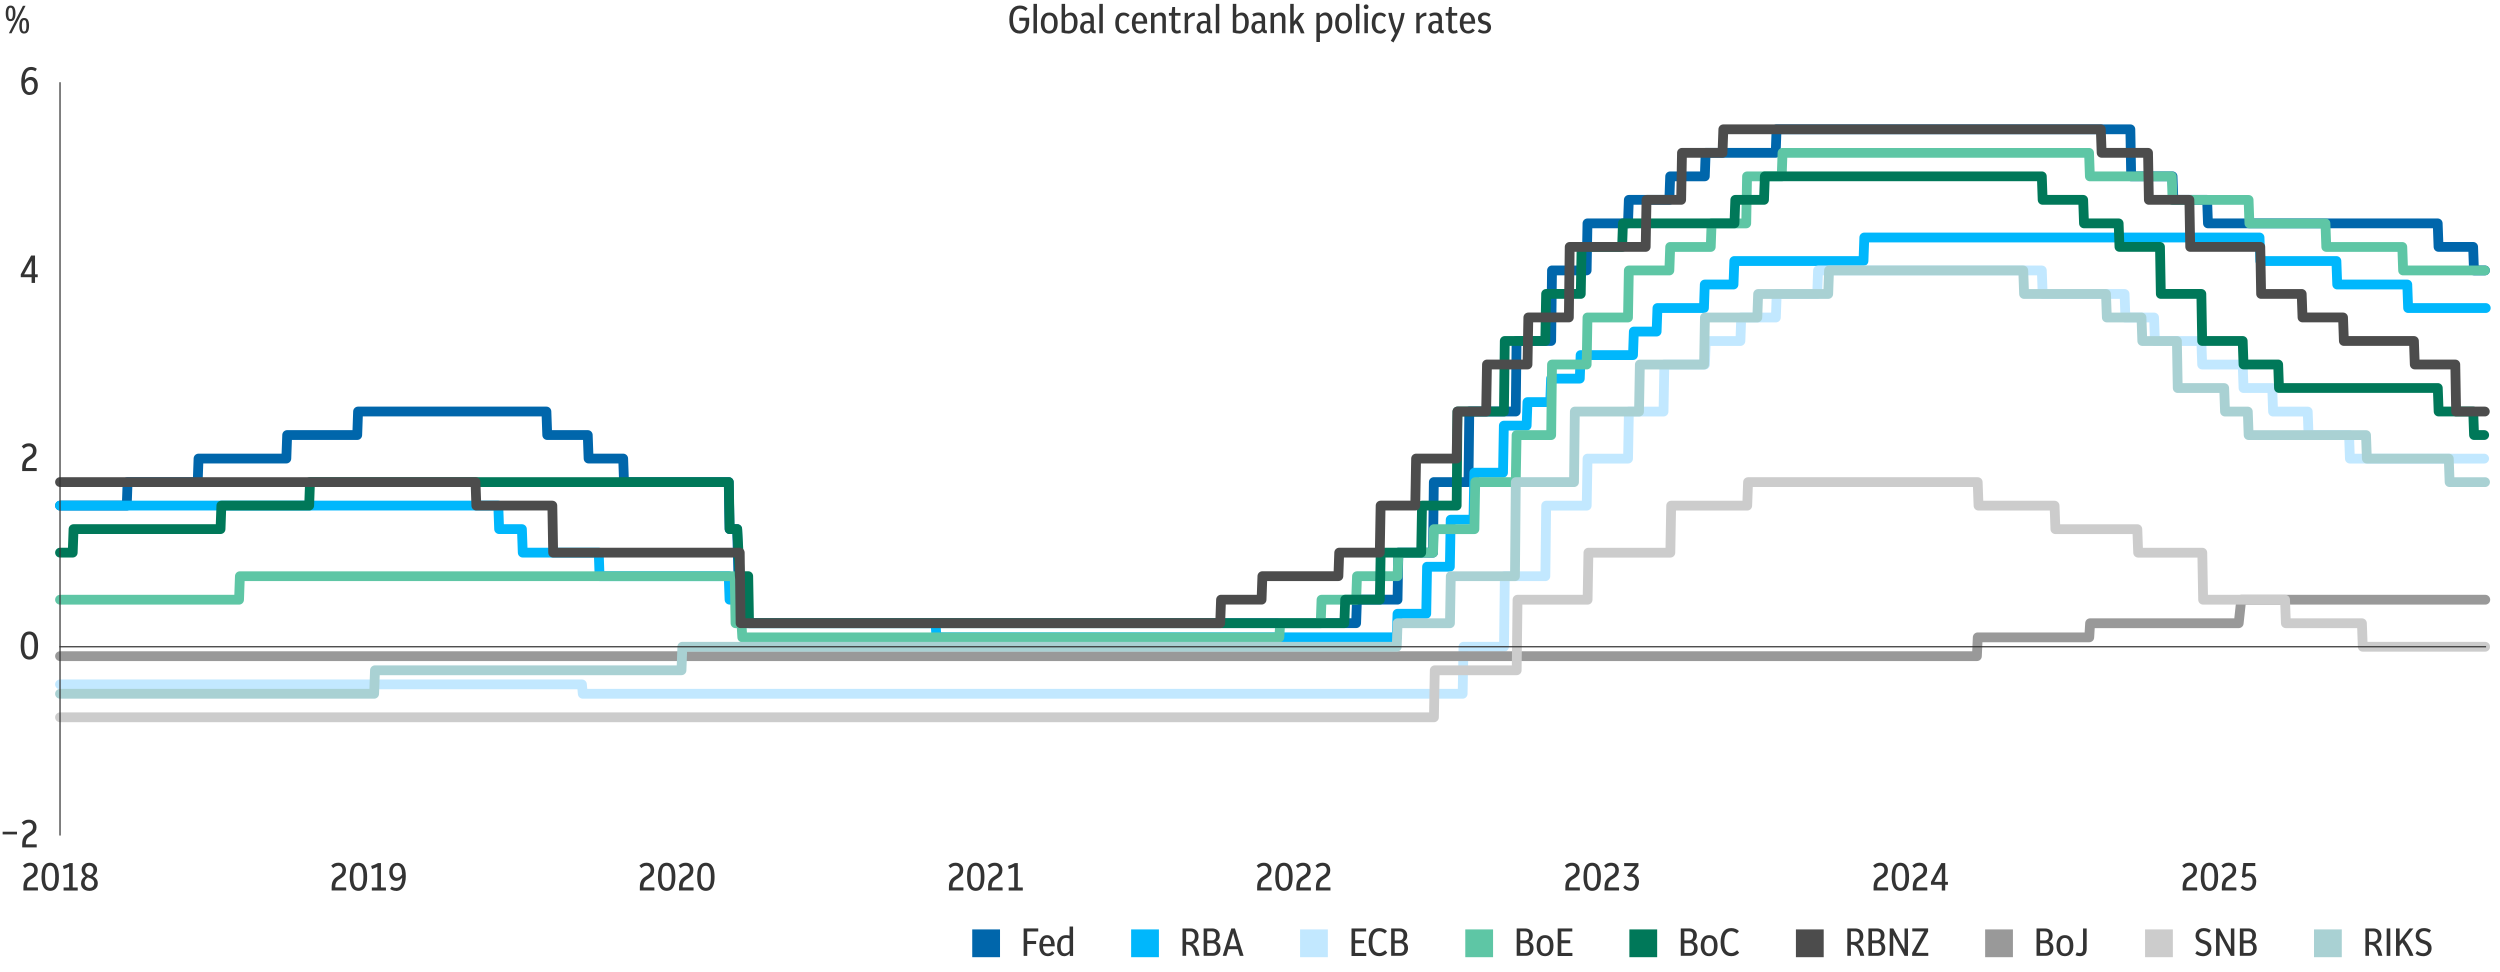 <?xml version="1.0" encoding="UTF-8"?>
<svg id="Layer_1" data-name="Layer 1" xmlns="http://www.w3.org/2000/svg" xmlns:xlink="http://www.w3.org/1999/xlink" viewBox="0 0 510.24 198.43">
  <defs>
    <style>
      .cls-1, .cls-2, .cls-3, .cls-4, .cls-5, .cls-6, .cls-7, .cls-8, .cls-9, .cls-10, .cls-11 {
        fill: none;
      }

      .cls-2 {
        stroke: #a9d1d3;
      }

      .cls-2, .cls-3, .cls-4, .cls-5, .cls-6, .cls-7, .cls-9, .cls-10, .cls-11 {
        stroke-linecap: round;
        stroke-linejoin: round;
        stroke-width: 2px;
      }

      .cls-3 {
        stroke: #4c4c4c;
      }

      .cls-4 {
        stroke: #c2e8ff;
      }

      .cls-5 {
        stroke: #007859;
      }

      .cls-6 {
        stroke: #5ec6a5;
      }

      .cls-12 {
        fill: #c2e8ff;
      }

      .cls-7 {
        stroke: #999;
      }

      .cls-13 {
        fill: #ccc;
      }

      .cls-14 {
        isolation: isolate;
      }

      .cls-15 {
        fill: #00b7fc;
      }

      .cls-16 {
        fill: #007859;
      }

      .cls-8 {
        stroke: #333;
        stroke-width: .25px;
      }

      .cls-9 {
        stroke: #ccc;
      }

      .cls-17 {
        fill: #5ec6a5;
      }

      .cls-18 {
        fill: #333;
      }

      .cls-10 {
        stroke: #00b7fc;
      }

      .cls-19 {
        clip-path: url(#clippath);
      }

      .cls-20 {
        fill: #0066ab;
      }

      .cls-11 {
        stroke: #0066ab;
      }

      .cls-21 {
        fill: #4c4c4c;
      }

      .cls-22 {
        fill: #999;
      }

      .cls-23 {
        fill: #a9d1d3;
      }
    </style>
    <clipPath id="clippath">
      <rect class="cls-1" width="510.24" height="198.43"/>
    </clipPath>
  </defs>
  <g id="Figure_21">
    <g class="cls-19">
      <g>
        <g>
          <g>
            <g>
              <path class="cls-1" d="M12.25,103.19h13.62l.17-4.8h14.31l.17-4.8h17.92l.17-4.8h14.3l.17-4.8h38.44l.17,4.8h8.27l.17,4.8h7.06l.17,4.8h21.37l.17,9.6h1.55l.52,19.2h125.81l.17-4.8h8.28l.17-9.6h7.07l.17-14.4h7.07l.17-14.4h9.48l.17-14.4h7.06l.17-14.4h7.07l.17-9.6h8.27l.17-4.8h8.27l.17-4.8h7.07l.17-4.8h14.3l.17-4.8h72.21l.17,9.6h8.44l.17,4.8h6.89l.17,4.8h46.89l.17,4.8h7.06l.17,4.8h2.24v115.22H12.25v-67.21Z"/>
              <path class="cls-11" d="M12.25,103.19h13.62l.17-4.8h14.31l.17-4.8h17.92l.17-4.8h14.3l.17-4.8h38.44l.17,4.8h8.27l.17,4.8h7.06l.17,4.8h21.37l.17,9.6h1.55l.52,19.2h125.81l.17-4.8h8.28l.17-9.6h7.07l.17-14.4h7.07l.17-14.4h9.48l.17-14.4h7.06l.17-14.4h7.07l.17-9.6h8.27l.17-4.8h8.27l.17-4.8h7.07l.17-4.8h14.3l.17-4.8h72.21l.17,9.6h8.44l.17,4.8h6.89l.17,4.8h46.89l.17,4.8h7.06l.17,4.8h2.24"/>
            </g>
            <g>
              <path class="cls-1" d="M12.25,103.19h89.45l.17,4.8h4.65l.17,4.8h15.51l.17,4.8h26.36l.17,4.8h2.59l.17,4.8h39.29l.17,2.88h93.94l.17-4.8h5.86l.17-9.6h4.65l.17-9.6h4.65l.17-9.6h5.86l.17-9.6h4.65l.17-4.8h4.65l.17-4.8h5.86l.17-4.8h10.69l.17-4.8h4.65l.17-4.8h9.49l.17-4.8h5.86l.17-4.8h26.36l.17-4.8h80.66l.17,4.8h15.52l.17,4.8h14.3l.17,4.8h15.85v107.54H12.25v-67.21Z"/>
              <path class="cls-10" d="M12.25,103.19h89.45l.17,4.8h4.65l.17,4.8h15.51l.17,4.8h26.36l.17,4.8h2.59l.17,4.8h39.29l.17,2.88h93.94l.17-4.8h5.86l.17-9.6h4.65l.17-9.6h4.65l.17-9.6h5.86l.17-9.6h4.65l.17-4.8h4.65l.17-4.8h5.86l.17-4.8h10.69l.17-4.8h4.65l.17-4.8h9.49l.17-4.8h5.86l.17-4.8h26.36l.17-4.8h80.66l.17,4.8h15.52l.17,4.8h14.3l.17,4.8h15.85"/>
            </g>
            <g>
              <path class="cls-1" d="M12.25,139.68h106.52l.17,1.92h179.58l.17-9.6h8.27l.17-14.4h8.27l.17-14.4h8.27l.17-9.6h8.27l.17-9.6h7.07l.17-9.6h8.28l.17-4.8h7.07l.17-4.8h7.07l.17-4.8h8.27l.17-4.8h45.67l.17,4.8h16.72l.17,4.8h5.85l.17,4.8h9.48l.17,4.8h8.27l.17,4.8h5.86l.17,4.8h7.07l.17,4.8h8.27l.17,4.8h27.4v76.81H12.25v-30.72Z"/>
              <path class="cls-4" d="M12.25,139.68h106.52l.17,1.92h179.58l.17-9.6h8.27l.17-14.4h8.27l.17-14.4h8.27l.17-9.6h8.27l.17-9.6h7.07l.17-9.6h8.28l.17-4.8h7.07l.17-4.8h7.07l.17-4.8h8.27l.17-4.8h45.67l.17,4.8h16.72l.17,4.8h5.85l.17,4.8h9.48l.17,4.8h8.27l.17,4.8h5.86l.17,4.8h7.07l.17,4.8h8.27l.17,4.8h27.4"/>
            </g>
            <g>
              <path class="cls-1" d="M12.25,122.4h36.54l.17-4.8h100.99l.17,9.6h1.21l.17,2.88h109.61l.17-2.88h8.27l.17-4.8h7.07l.17-4.8h8.28l.17-4.8h7.07l.17-4.8h8.27l.17-9.6h8.27l.17-9.6h7.06l.17-14.4h7.07l.17-9.6h8.27l.17-9.6h8.27l.17-4.8h8.28l.17-4.8h7.07l.17-9.6h7.07l.17-4.8h62.56l.17,4.8h16.71l.17,4.8h15.51l.17,4.8h15.52l.17,4.8h15.51l.17,4.8h16.71v115.22H12.25v-48.01Z"/>
              <path class="cls-6" d="M12.25,122.4h36.54l.17-4.8h100.99l.17,9.6h1.21l.17,2.88h109.61l.17-2.88h8.27l.17-4.8h7.07l.17-4.8h8.28l.17-4.8h7.07l.17-4.8h8.27l.17-9.6h8.27l.17-9.6h7.06l.17-14.4h7.07l.17-9.6h8.27l.17-9.6h8.27l.17-4.8h8.28l.17-4.8h7.07l.17-9.6h7.07l.17-4.8h62.56l.17,4.8h16.71l.17,4.8h15.51l.17,4.8h15.52l.17,4.8h15.51l.17,4.8h16.71"/>
            </g>
            <g>
              <path class="cls-1" d="M12.25,112.79h2.59l.17-4.8h30l.17-4.8h17.92l.17-4.8h85.48l.17,9.6h1.55l.52,9.6h1.72l.17,9.6h121.5l.17-4.8h7.07l.17-9.6h8.27l.17-9.6h7.07l.17-19.2h9.48l.17-14.4h8.27l.17-9.6h7.07l.17-9.6h8.27l.17-4.8h22.76l.17-4.8h5.86l.17-4.8h56.53l.17,4.8h8.27l.17,4.8h7.07l.17,4.8h8.27l.17,9.6h8.27l.17,9.6h8.27l.17,4.8h7.07l.17,4.8h32.41l.17,4.8h7.06l.17,4.8h2.07v81.61H12.25v-57.61Z"/>
              <path class="cls-5" d="M12.25,112.79h2.59l.17-4.8h30l.17-4.8h17.92l.17-4.8h85.48l.17,9.6h1.55l.52,9.6h1.72l.17,9.6h121.5l.17-4.8h7.07l.17-9.6h8.27l.17-9.6h7.07l.17-19.2h9.48l.17-14.4h8.27l.17-9.6h7.07l.17-9.6h8.27l.17-4.8h22.76l.17-4.8h5.86l.17-4.8h56.53l.17,4.8h8.27l.17,4.8h7.07l.17,4.8h8.27l.17,9.6h8.27l.17,9.6h8.27l.17,4.8h7.07l.17,4.8h32.41l.17,4.8h7.06l.17,4.8h2.07"/>
            </g>
            <g>
              <path class="cls-1" d="M12.25,98.39h84.8l.17,4.8h15.51l.17,9.6h38.08l.17,14.4h97.89l.17-4.8h8.27l.17-4.8h15.51l.17-4.8h8.28l.17-9.6h7.07l.17-9.6h8.27l.17-9.6h5.86l.17-9.6h8.27l.17-9.6h8.27l.17-14.4h15.51l.17-9.6h7.07l.17-9.6h8.27l.17-4.8h77.04l.17,4.8h9.47l.17,9.6h8.27l.17,9.6h14.3l.17,9.6h8.28l.17,4.8h8.27l.17,4.8h14.3l.17,4.8h8.27l.17,9.6h5.86v86.41H12.25v-72.01Z"/>
              <path class="cls-3" d="M12.25,98.39h84.8l.17,4.8h15.51l.17,9.6h38.08l.17,14.4h97.89l.17-4.8h8.27l.17-4.8h15.51l.17-4.8h8.28l.17-9.6h7.07l.17-9.6h8.27l.17-9.6h5.86l.17-9.6h8.27l.17-9.6h8.27l.17-14.4h15.51l.17-9.6h7.07l.17-9.6h8.27l.17-4.8h77.04l.17,4.8h9.47l.17,9.6h8.27l.17,9.6h14.3l.17,9.6h8.28l.17,4.8h8.27l.17,4.8h14.3l.17,4.8h8.27l.17,9.6h5.86"/>
            </g>
            <g>
              <path class="cls-1" d="M12.25,133.92h391.23l.17-3.84h22.76l.17-2.88h30.33l.52-4.8h49.81v48.01H12.25v-36.49Z"/>
              <path class="cls-7" d="M12.25,133.92h391.23l.17-3.84h22.76l.17-2.88h30.33l.52-4.8h49.81"/>
            </g>
            <g>
              <path class="cls-1" d="M12.25,146.4h280.41l.17-9.6h16.72l.17-14.4h14.3l.17-9.6h16.72l.17-9.6h15.52l.17-4.8h46.87l.17,4.8h15.52l.17,4.8h16.72l.17,4.8h13.09l.17,9.6h16.72l.17,4.8h15.52l.17,4.8h24.98v38.41H12.25v-24Z"/>
              <path class="cls-9" d="M12.25,146.4h280.41l.17-9.6h16.72l.17-14.4h14.3l.17-9.6h16.72l.17-9.6h15.52l.17-4.8h46.87l.17,4.8h15.52l.17,4.8h16.72l.17,4.8h13.09l.17,9.6h16.72l.17,4.8h15.52l.17,4.8h24.98"/>
            </g>
            <g>
              <path class="cls-1" d="M12.25,141.6h64.11l.17-4.8h62.56l.17-4.8h145.81l.17-4.8h10.69l.17-9.6h13.1l.17-19.2h11.88l.17-14.4h13.1l.17-9.6h13.11l.17-9.6h10.69l.17-4.8h14.3l.17-4.8h39.64l.17,4.8h16.72l.17,4.8h7.07l.17,4.8h7.06l.17,9.6h9.48l.17,4.8h4.65l.17,4.8h23.96l.17,4.8h16.72l.17,4.8h7.23v72.01H12.25v-28.8Z"/>
              <path class="cls-2" d="M12.25,141.6h64.11l.17-4.8h62.56l.17-4.8h145.81l.17-4.8h10.69l.17-9.6h13.1l.17-19.2h11.88l.17-14.4h13.1l.17-9.6h13.11l.17-9.6h10.69l.17-4.8h14.3l.17-4.8h39.64l.17,4.8h16.72l.17,4.8h7.07l.17,4.8h7.06l.17,9.6h9.48l.17,4.8h4.65l.17,4.8h23.96l.17,4.8h16.72l.17,4.8h7.23"/>
            </g>
          </g>
          <path class="cls-8" d="M12.13,132h495.27"/>
          <g>
            <g id="gtext">
              <g class="cls-14">
                <g class="cls-14">
                  <path class="cls-18" d="M4.78,181.75v-.71c0-.47.08-.88.24-1.21s.42-.62.79-.85l.56-.36c.22-.15.38-.31.47-.48s.14-.35.14-.55c0-.27-.08-.49-.23-.65-.15-.16-.36-.24-.63-.24-.35,0-.69.16-1.03.47l-.4-.49c.22-.21.45-.36.68-.46.24-.1.49-.14.77-.14.48,0,.86.14,1.14.42.28.28.42.65.42,1.13,0,.33-.07.61-.21.86-.14.25-.37.48-.7.69l-.61.38c-.44.29-.66.75-.66,1.4v.16h2.22v.62h-2.96Z"/>
                  <path class="cls-18" d="M10.24,181.82c-.36,0-.68-.1-.94-.29-.26-.19-.47-.5-.61-.92-.14-.42-.22-.97-.22-1.66s.07-1.23.22-1.66c.14-.42.35-.73.61-.92.26-.19.58-.29.94-.29s.68.1.95.29c.26.19.47.5.61.92.14.42.22.97.22,1.66s-.07,1.23-.22,1.66c-.14.42-.35.73-.61.92-.26.19-.58.29-.95.29ZM10.24,181.2c.23,0,.43-.07.58-.21.15-.14.27-.38.34-.7s.11-.77.11-1.32-.04-1-.12-1.34c-.08-.33-.2-.57-.35-.71-.15-.14-.34-.22-.57-.22s-.42.07-.58.21-.27.38-.34.7c-.08.33-.11.76-.11,1.32s.04,1.01.12,1.34c.08.33.2.57.35.71.15.14.34.22.56.22Z"/>
                  <path class="cls-18" d="M12.98,181.75v-.62h1.12v-4.22c-.18.1-.35.18-.52.25-.17.07-.36.14-.56.21l-.18-.63c.26-.08.51-.17.74-.27.23-.1.45-.21.66-.32h.6v4.98h1.02v.62h-2.88Z"/>
                  <path class="cls-18" d="M18.25,181.82c-.52,0-.93-.14-1.24-.41-.31-.28-.47-.64-.47-1.11,0-.65.3-1.13.89-1.44-.25-.15-.43-.35-.57-.58-.13-.23-.2-.49-.2-.77s.07-.53.2-.74c.14-.21.32-.38.56-.5s.5-.18.81-.18.58.06.82.18c.24.12.42.29.56.5.14.21.2.46.2.73,0,.59-.28,1.04-.85,1.34.31.15.56.35.74.6s.26.54.26.88c0,.31-.07.58-.22.8-.14.22-.34.4-.6.52-.26.12-.56.19-.9.19ZM17.28,180.19c0,.31.09.56.28.74.18.19.42.28.69.28s.52-.09.7-.26c.18-.17.28-.41.28-.7s-.1-.53-.3-.71-.47-.32-.82-.41c-.05-.02-.11-.03-.16-.05-.21.1-.38.25-.5.44-.12.19-.18.41-.18.67ZM17.39,177.62c0,.27.08.49.23.64.15.16.4.28.74.36.25-.09.43-.23.55-.41.11-.18.17-.39.17-.62,0-.28-.08-.5-.24-.66-.16-.16-.37-.24-.61-.24s-.45.08-.6.25c-.16.17-.24.39-.24.68Z"/>
                </g>
              </g>
            </g>
            <g id="gtext-2" data-name="gtext">
              <g class="cls-14">
                <g class="cls-14">
                  <path class="cls-18" d="M67.69,181.75v-.71c0-.47.08-.88.24-1.21s.42-.62.79-.85l.56-.36c.22-.15.38-.31.47-.48s.14-.35.14-.55c0-.27-.08-.49-.23-.65-.15-.16-.36-.24-.63-.24-.35,0-.69.16-1.03.47l-.4-.49c.22-.21.45-.36.68-.46.24-.1.49-.14.77-.14.48,0,.86.14,1.14.42.28.28.42.65.42,1.13,0,.33-.07.61-.21.86-.14.25-.37.48-.7.69l-.61.38c-.44.29-.66.75-.66,1.4v.16h2.22v.62h-2.96Z"/>
                  <path class="cls-18" d="M73.15,181.82c-.36,0-.68-.1-.94-.29-.26-.19-.47-.5-.61-.92-.14-.42-.22-.97-.22-1.66s.07-1.23.22-1.66c.14-.42.35-.73.61-.92.26-.19.58-.29.94-.29s.68.1.95.29c.26.19.47.5.61.92.14.42.22.97.22,1.66s-.07,1.23-.22,1.66c-.14.42-.35.73-.61.92-.26.19-.58.29-.95.29ZM73.15,181.2c.23,0,.43-.07.58-.21.15-.14.27-.38.34-.7s.11-.77.11-1.32-.04-1-.12-1.34c-.08-.33-.2-.57-.35-.71-.15-.14-.34-.22-.57-.22s-.42.07-.58.21-.27.38-.34.7c-.08.33-.11.76-.11,1.32s.04,1.01.12,1.34c.08.33.2.57.35.71.15.14.34.22.56.22Z"/>
                  <path class="cls-18" d="M75.89,181.75v-.62h1.12v-4.22c-.18.1-.35.18-.52.25-.17.07-.36.14-.56.21l-.18-.63c.26-.08.51-.17.74-.27.23-.1.45-.21.66-.32h.6v4.98h1.02v.62h-2.88Z"/>
                  <path class="cls-18" d="M80.81,181.82c-.43,0-.82-.13-1.18-.38l.32-.51c.27.19.56.28.86.28.79,0,1.22-.69,1.28-2.08-.33.43-.73.65-1.22.65-.28,0-.53-.08-.74-.23s-.38-.36-.5-.63-.18-.58-.18-.94c0-.39.07-.73.21-1.01.14-.28.34-.5.58-.64.25-.15.53-.22.85-.22.55,0,.98.22,1.28.66s.45,1.12.45,2.06-.18,1.7-.53,2.23c-.35.53-.85.79-1.48.79ZM80.15,177.94c0,.37.08.67.24.89.16.22.37.33.62.33.42,0,.77-.25,1.07-.74-.03-.59-.12-1.02-.28-1.31-.16-.29-.4-.43-.7-.43s-.53.11-.7.33c-.17.22-.26.53-.26.92Z"/>
                </g>
              </g>
            </g>
            <g id="gtext-3" data-name="gtext">
              <g class="cls-14">
                <g class="cls-14">
                  <path class="cls-18" d="M130.59,181.75v-.71c0-.47.08-.88.24-1.21s.42-.62.79-.85l.56-.36c.22-.15.38-.31.47-.48s.14-.35.14-.55c0-.27-.08-.49-.23-.65-.15-.16-.36-.24-.63-.24-.35,0-.69.16-1.03.47l-.4-.49c.22-.21.45-.36.68-.46.24-.1.49-.14.77-.14.48,0,.86.14,1.14.42.28.28.42.65.42,1.13,0,.33-.07.61-.21.86-.14.25-.37.48-.7.69l-.61.38c-.44.29-.66.75-.66,1.4v.16h2.22v.62h-2.96Z"/>
                  <path class="cls-18" d="M136.06,181.82c-.36,0-.68-.1-.94-.29-.26-.19-.47-.5-.61-.92-.14-.42-.22-.97-.22-1.66s.07-1.23.22-1.66c.14-.42.35-.73.61-.92.26-.19.58-.29.94-.29s.68.1.95.29c.26.19.47.5.61.92.14.42.22.97.22,1.66s-.07,1.23-.22,1.66c-.14.42-.35.73-.61.92-.26.19-.58.29-.95.29ZM136.06,181.2c.23,0,.43-.07.58-.21.15-.14.27-.38.34-.7s.11-.77.11-1.32-.04-1-.12-1.34c-.08-.33-.2-.57-.35-.71-.15-.14-.34-.22-.57-.22s-.42.07-.58.21-.27.38-.34.7c-.08.33-.11.76-.11,1.32s.04,1.01.12,1.34c.08.33.2.57.35.71.15.14.34.22.56.22Z"/>
                  <path class="cls-18" d="M138.59,181.75v-.71c0-.47.08-.88.24-1.21s.42-.62.79-.85l.56-.36c.22-.15.38-.31.47-.48s.14-.35.14-.55c0-.27-.08-.49-.23-.65-.15-.16-.36-.24-.63-.24-.35,0-.69.16-1.03.47l-.4-.49c.22-.21.45-.36.68-.46.24-.1.49-.14.77-.14.48,0,.86.14,1.14.42.28.28.42.65.42,1.13,0,.33-.07.61-.21.86-.14.25-.37.48-.7.69l-.61.38c-.44.29-.66.75-.66,1.4v.16h2.22v.62h-2.96Z"/>
                  <path class="cls-18" d="M144.06,181.82c-.36,0-.68-.1-.94-.29-.26-.19-.47-.5-.61-.92-.14-.42-.22-.97-.22-1.66s.07-1.23.22-1.66c.14-.42.35-.73.61-.92.26-.19.58-.29.94-.29s.68.1.95.29c.26.19.47.5.61.92.14.42.22.97.22,1.66s-.07,1.23-.22,1.66c-.14.42-.35.73-.61.92-.26.19-.58.29-.95.29ZM144.06,181.2c.23,0,.43-.07.58-.21.15-.14.27-.38.34-.7s.11-.77.11-1.32-.04-1-.12-1.34c-.08-.33-.2-.57-.35-.71-.15-.14-.34-.22-.57-.22s-.42.07-.58.21-.27.38-.34.7c-.08.33-.11.76-.11,1.32s.04,1.01.12,1.34c.08.33.2.57.35.71.15.14.34.22.56.22Z"/>
                </g>
              </g>
            </g>
            <g id="gtext-4" data-name="gtext">
              <g class="cls-14">
                <g class="cls-14">
                  <path class="cls-18" d="M193.67,181.75v-.71c0-.47.08-.88.24-1.21s.42-.62.79-.85l.56-.36c.22-.15.38-.31.47-.48s.14-.35.14-.55c0-.27-.08-.49-.23-.65-.15-.16-.36-.24-.63-.24-.35,0-.69.16-1.03.47l-.4-.49c.22-.21.45-.36.68-.46.24-.1.49-.14.77-.14.48,0,.86.14,1.14.42.28.28.42.65.42,1.13,0,.33-.07.61-.21.86-.14.25-.37.48-.7.69l-.61.38c-.44.29-.66.75-.66,1.4v.16h2.22v.62h-2.96Z"/>
                  <path class="cls-18" d="M199.14,181.82c-.36,0-.68-.1-.94-.29-.26-.19-.47-.5-.61-.92-.14-.42-.22-.97-.22-1.66s.07-1.23.22-1.66c.14-.42.35-.73.61-.92.26-.19.58-.29.94-.29s.68.1.95.29c.26.19.47.5.61.92.14.42.22.97.22,1.66s-.07,1.23-.22,1.66c-.14.42-.35.73-.61.92-.26.19-.58.29-.95.29ZM199.14,181.2c.23,0,.43-.07.58-.21.15-.14.27-.38.34-.7s.11-.77.11-1.32-.04-1-.12-1.34c-.08-.33-.2-.57-.35-.71-.15-.14-.34-.22-.57-.22s-.42.07-.58.21-.27.38-.34.7c-.08.33-.11.76-.11,1.32s.04,1.01.12,1.34c.08.33.2.57.35.71.15.14.34.22.56.22Z"/>
                  <path class="cls-18" d="M201.67,181.75v-.71c0-.47.08-.88.24-1.21s.42-.62.79-.85l.56-.36c.22-.15.38-.31.47-.48s.14-.35.14-.55c0-.27-.08-.49-.23-.65-.15-.16-.36-.24-.63-.24-.35,0-.69.16-1.03.47l-.4-.49c.22-.21.45-.36.68-.46.24-.1.49-.14.77-.14.48,0,.86.14,1.14.42.28.28.42.65.42,1.13,0,.33-.07.61-.21.86-.14.25-.37.48-.7.69l-.61.38c-.44.29-.66.75-.66,1.4v.16h2.22v.62h-2.96Z"/>
                  <path class="cls-18" d="M205.87,181.75v-.62h1.12v-4.22c-.18.1-.35.18-.52.25-.17.07-.36.14-.56.21l-.18-.63c.26-.08.51-.17.74-.27.23-.1.45-.21.66-.32h.6v4.98h1.02v.62h-2.88Z"/>
                </g>
              </g>
            </g>
            <g id="gtext-5" data-name="gtext">
              <g class="cls-14">
                <g class="cls-14">
                  <path class="cls-18" d="M256.58,181.75v-.71c0-.47.08-.88.24-1.21s.42-.62.79-.85l.56-.36c.22-.15.38-.31.47-.48s.14-.35.14-.55c0-.27-.08-.49-.23-.65-.15-.16-.36-.24-.63-.24-.35,0-.69.16-1.03.47l-.4-.49c.22-.21.45-.36.68-.46.24-.1.49-.14.77-.14.48,0,.86.14,1.14.42.28.28.42.65.42,1.13,0,.33-.07.61-.21.86-.14.25-.37.48-.7.69l-.61.38c-.44.29-.66.75-.66,1.4v.16h2.22v.62h-2.96Z"/>
                  <path class="cls-18" d="M262.04,181.82c-.36,0-.68-.1-.94-.29-.26-.19-.47-.5-.61-.92-.14-.42-.22-.97-.22-1.66s.07-1.23.22-1.66c.14-.42.35-.73.61-.92.26-.19.58-.29.94-.29s.68.1.95.29c.26.19.47.5.61.92.14.42.22.97.22,1.66s-.07,1.23-.22,1.66c-.14.42-.35.73-.61.92-.26.19-.58.29-.95.29ZM262.04,181.2c.23,0,.43-.07.58-.21.15-.14.27-.38.34-.7s.11-.77.11-1.32-.04-1-.12-1.34c-.08-.33-.2-.57-.35-.71-.15-.14-.34-.22-.57-.22s-.42.07-.58.21-.27.38-.34.7c-.08.33-.11.76-.11,1.32s.04,1.01.12,1.34c.08.33.2.57.35.71.15.14.34.22.56.22Z"/>
                  <path class="cls-18" d="M264.58,181.75v-.71c0-.47.08-.88.24-1.21s.42-.62.79-.85l.56-.36c.22-.15.38-.31.47-.48s.14-.35.14-.55c0-.27-.08-.49-.23-.65-.15-.16-.36-.24-.63-.24-.35,0-.69.16-1.03.47l-.4-.49c.22-.21.45-.36.68-.46.24-.1.49-.14.77-.14.48,0,.86.14,1.14.42.28.28.42.65.42,1.13,0,.33-.07.61-.21.86-.14.25-.37.48-.7.69l-.61.38c-.44.29-.66.75-.66,1.4v.16h2.22v.62h-2.96Z"/>
                  <path class="cls-18" d="M268.58,181.75v-.71c0-.47.08-.88.24-1.21s.42-.62.79-.85l.56-.36c.22-.15.38-.31.47-.48s.14-.35.14-.55c0-.27-.08-.49-.23-.65-.15-.16-.36-.24-.63-.24-.35,0-.69.16-1.03.47l-.4-.49c.22-.21.45-.36.68-.46.24-.1.49-.14.77-.14.48,0,.86.14,1.14.42.28.28.42.65.42,1.13,0,.33-.07.61-.21.86-.14.25-.37.48-.7.69l-.61.38c-.44.29-.66.75-.66,1.4v.16h2.22v.62h-2.96Z"/>
                </g>
              </g>
            </g>
            <g id="gtext-6" data-name="gtext">
              <g class="cls-14">
                <g class="cls-14">
                  <path class="cls-18" d="M319.48,181.75v-.71c0-.47.08-.88.24-1.21s.42-.62.79-.85l.56-.36c.22-.15.38-.31.47-.48s.14-.35.14-.55c0-.27-.08-.49-.23-.65-.15-.16-.36-.24-.63-.24-.35,0-.69.16-1.03.47l-.4-.49c.22-.21.45-.36.68-.46.24-.1.49-.14.77-.14.48,0,.86.14,1.14.42.28.28.42.65.42,1.13,0,.33-.07.61-.21.86-.14.25-.37.48-.7.69l-.61.38c-.44.29-.66.75-.66,1.4v.16h2.22v.62h-2.96Z"/>
                  <path class="cls-18" d="M324.95,181.82c-.36,0-.68-.1-.94-.29-.26-.19-.47-.5-.61-.92-.14-.42-.22-.97-.22-1.66s.07-1.23.22-1.66c.14-.42.35-.73.61-.92.26-.19.58-.29.94-.29s.68.1.95.29c.26.19.47.5.61.92.14.42.22.97.22,1.66s-.07,1.23-.22,1.66c-.14.42-.35.73-.61.92-.26.19-.58.29-.95.29ZM324.95,181.2c.23,0,.43-.07.58-.21.15-.14.27-.38.34-.7s.11-.77.11-1.32-.04-1-.12-1.34c-.08-.33-.2-.57-.35-.71-.15-.14-.34-.22-.57-.22s-.42.07-.58.21-.27.38-.34.7c-.08.33-.11.76-.11,1.32s.04,1.01.12,1.34c.08.33.2.57.35.71.15.14.34.22.56.22Z"/>
                  <path class="cls-18" d="M327.48,181.75v-.71c0-.47.08-.88.24-1.21s.42-.62.79-.85l.56-.36c.22-.15.38-.31.47-.48s.14-.35.14-.55c0-.27-.08-.49-.23-.65-.15-.16-.36-.24-.63-.24-.35,0-.69.16-1.03.47l-.4-.49c.22-.21.45-.36.68-.46.24-.1.49-.14.77-.14.48,0,.86.14,1.14.42.28.28.42.65.42,1.13,0,.33-.07.61-.21.86-.14.25-.37.48-.7.69l-.61.38c-.44.29-.66.75-.66,1.4v.16h2.22v.62h-2.96Z"/>
                  <path class="cls-18" d="M332.82,181.82c-.61,0-1.13-.23-1.54-.7l.42-.44c.33.35.68.52,1.06.52.31,0,.56-.12.74-.35.19-.23.28-.53.28-.88s-.08-.61-.25-.78c-.17-.18-.37-.26-.62-.26-.07,0-.14,0-.21.02-.07.02-.15.04-.24.06l-.4-.35,1.6-1.89h-2.18v-.62h2.91v.63l-1.32,1.57c.43.01.78.16,1.04.44s.4.67.4,1.17c0,.36-.07.68-.21.96-.14.28-.34.5-.59.66s-.55.24-.89.24Z"/>
                </g>
              </g>
            </g>
            <g id="gtext-7" data-name="gtext">
              <g class="cls-14">
                <g class="cls-14">
                  <path class="cls-18" d="M382.39,181.75v-.71c0-.47.08-.88.24-1.21s.42-.62.79-.85l.56-.36c.22-.15.38-.31.47-.48s.14-.35.14-.55c0-.27-.08-.49-.23-.65-.15-.16-.36-.24-.63-.24-.35,0-.69.16-1.03.47l-.4-.49c.22-.21.45-.36.68-.46.24-.1.49-.14.77-.14.48,0,.86.14,1.14.42.28.28.42.65.42,1.13,0,.33-.07.61-.21.86-.14.25-.37.48-.7.69l-.61.38c-.44.29-.66.75-.66,1.4v.16h2.22v.62h-2.96Z"/>
                  <path class="cls-18" d="M387.85,181.82c-.36,0-.68-.1-.94-.29-.26-.19-.47-.5-.61-.92-.14-.42-.22-.97-.22-1.66s.07-1.23.22-1.66c.14-.42.35-.73.61-.92.26-.19.58-.29.94-.29s.68.1.95.29c.26.19.47.5.61.92.14.42.22.97.22,1.66s-.07,1.23-.22,1.66c-.14.42-.35.73-.61.92-.26.19-.58.29-.95.29ZM387.85,181.2c.23,0,.43-.07.58-.21.15-.14.27-.38.34-.7s.11-.77.11-1.32-.04-1-.12-1.34c-.08-.33-.2-.57-.35-.71-.15-.14-.34-.22-.57-.22s-.42.07-.58.21-.27.38-.34.7c-.08.33-.11.76-.11,1.32s.04,1.01.12,1.34c.08.33.2.57.35.71.15.14.34.22.56.22Z"/>
                  <path class="cls-18" d="M390.39,181.75v-.71c0-.47.08-.88.24-1.21s.42-.62.79-.85l.56-.36c.22-.15.38-.31.47-.48s.14-.35.14-.55c0-.27-.08-.49-.23-.65-.15-.16-.36-.24-.63-.24-.35,0-.69.16-1.03.47l-.4-.49c.22-.21.45-.36.68-.46.24-.1.49-.14.77-.14.48,0,.86.14,1.14.42.28.28.42.65.42,1.13,0,.33-.07.61-.21.86-.14.25-.37.48-.7.69l-.61.38c-.44.29-.66.75-.66,1.4v.16h2.22v.62h-2.96Z"/>
                  <path class="cls-18" d="M396.31,181.75v-1.17h-2.21v-.59l2.12-3.84h.79v3.84h.55v.59h-.55v1.17h-.7ZM394.79,179.99h1.52v-2.77l-1.52,2.77Z"/>
                </g>
              </g>
            </g>
            <g id="gtext-8" data-name="gtext">
              <g class="cls-14">
                <g class="cls-14">
                  <path class="cls-18" d="M445.47,181.75v-.71c0-.47.08-.88.24-1.21s.42-.62.79-.85l.56-.36c.22-.15.38-.31.47-.48s.14-.35.14-.55c0-.27-.08-.49-.23-.65-.15-.16-.36-.24-.63-.24-.35,0-.69.16-1.03.47l-.4-.49c.22-.21.45-.36.68-.46.24-.1.49-.14.77-.14.48,0,.86.14,1.14.42.28.28.42.65.42,1.13,0,.33-.07.61-.21.86-.14.25-.37.48-.7.69l-.61.38c-.44.29-.66.75-.66,1.4v.16h2.22v.62h-2.96Z"/>
                  <path class="cls-18" d="M450.93,181.82c-.36,0-.68-.1-.94-.29-.26-.19-.47-.5-.61-.92-.14-.42-.22-.97-.22-1.66s.07-1.23.22-1.66c.14-.42.35-.73.61-.92.26-.19.58-.29.94-.29s.68.1.95.29c.26.19.47.5.61.92.14.42.22.97.22,1.66s-.07,1.23-.22,1.66c-.14.42-.35.73-.61.92-.26.19-.58.29-.95.29ZM450.93,181.2c.23,0,.43-.07.58-.21.15-.14.27-.38.34-.7s.11-.77.11-1.32-.04-1-.12-1.34c-.08-.33-.2-.57-.35-.71-.15-.14-.34-.22-.57-.22s-.42.07-.58.21-.27.38-.34.7c-.08.33-.11.76-.11,1.32s.04,1.01.12,1.34c.08.33.2.57.35.71.15.14.34.22.56.22Z"/>
                  <path class="cls-18" d="M453.47,181.75v-.71c0-.47.08-.88.24-1.21s.42-.62.79-.85l.56-.36c.22-.15.38-.31.47-.48s.14-.35.14-.55c0-.27-.08-.49-.23-.65-.15-.16-.36-.24-.63-.24-.35,0-.69.16-1.03.47l-.4-.49c.22-.21.45-.36.68-.46.24-.1.49-.14.77-.14.48,0,.86.14,1.14.42.28.28.42.65.42,1.13,0,.33-.07.61-.21.86-.14.25-.37.48-.7.69l-.61.38c-.44.29-.66.75-.66,1.4v.16h2.22v.62h-2.96Z"/>
                  <path class="cls-18" d="M458.78,181.82c-.29,0-.56-.06-.82-.18-.26-.12-.48-.28-.67-.48l.42-.44c.32.32.66.48,1.03.48.3,0,.54-.12.73-.35.19-.23.28-.53.28-.9s-.08-.62-.23-.82-.37-.3-.66-.3c-.31,0-.59.12-.82.35l-.46-.21.27-2.83h2.44v.62h-1.84l-.15,1.65c.22-.12.45-.18.7-.18.44,0,.8.15,1.08.46.28.31.41.73.41,1.26,0,.37-.07.69-.22.97-.14.28-.34.49-.6.65s-.55.23-.9.23Z"/>
                </g>
              </g>
            </g>
          </g>
          <g>
            <path class="cls-8" d="M12.25,170.53V16.78"/>
            <g id="gtext-9" data-name="gtext">
              <g class="cls-14">
                <g class="cls-14">
                  <path class="cls-18" d="M.54,170.3v-.55h2.93v.55H.54Z"/>
                  <path class="cls-18" d="M4.53,172.96v-.71c0-.47.08-.88.24-1.21s.42-.62.79-.85l.56-.36c.22-.15.38-.31.47-.48s.14-.35.14-.55c0-.27-.08-.49-.23-.65-.15-.16-.36-.24-.63-.24-.35,0-.69.16-1.03.47l-.4-.49c.22-.21.45-.36.68-.46.24-.1.49-.14.77-.14.48,0,.86.14,1.14.42.28.28.42.65.42,1.13,0,.33-.07.61-.21.86-.14.25-.37.48-.7.69l-.61.38c-.44.29-.66.75-.66,1.4v.16h2.22v.62h-2.96Z"/>
                </g>
              </g>
            </g>
            <g id="gtext-10" data-name="gtext">
              <g class="cls-14">
                <g class="cls-14">
                  <path class="cls-18" d="M5.99,134.62c-.36,0-.68-.1-.94-.29-.26-.19-.47-.5-.61-.92-.14-.42-.22-.97-.22-1.66s.07-1.23.22-1.66c.14-.42.35-.73.61-.92.26-.19.58-.29.94-.29s.68.1.95.29c.26.19.47.5.61.92.14.42.22.97.22,1.66s-.07,1.23-.22,1.66c-.14.42-.35.73-.61.92-.26.19-.58.29-.95.29ZM5.99,134c.23,0,.43-.07.58-.21.15-.14.27-.38.34-.7s.11-.77.11-1.32-.04-1-.12-1.34c-.08-.33-.2-.57-.35-.71-.15-.14-.34-.22-.57-.22s-.42.07-.58.21-.27.38-.34.7c-.08.33-.11.76-.11,1.32s.04,1.01.12,1.34c.08.33.2.57.35.71.15.14.34.22.56.22Z"/>
                </g>
              </g>
            </g>
            <g id="gtext-11" data-name="gtext">
              <g class="cls-14">
                <g class="cls-14">
                  <path class="cls-18" d="M4.53,96.15v-.71c0-.47.08-.88.24-1.21s.42-.62.79-.85l.56-.36c.22-.15.38-.31.47-.48s.14-.35.14-.55c0-.27-.08-.49-.23-.65-.15-.16-.36-.24-.63-.24-.35,0-.69.16-1.03.47l-.4-.49c.22-.21.45-.36.68-.46.24-.1.49-.14.77-.14.48,0,.86.14,1.14.42.28.28.42.65.42,1.13,0,.33-.07.61-.21.86-.14.25-.37.48-.7.69l-.61.38c-.44.29-.66.75-.66,1.4v.16h2.22v.62h-2.96Z"/>
                </g>
              </g>
            </g>
            <g id="gtext-12" data-name="gtext">
              <g class="cls-14">
                <g class="cls-14">
                  <path class="cls-18" d="M6.45,57.75v-1.17h-2.21v-.59l2.12-3.84h.79v3.84h.55v.59h-.55v1.17h-.7ZM4.93,55.99h1.52v-2.77l-1.52,2.77Z"/>
                </g>
              </g>
            </g>
            <g id="gtext-13" data-name="gtext">
              <g class="cls-14">
                <g class="cls-14">
                  <path class="cls-18" d="M6.06,19.4c-.55,0-.97-.22-1.27-.66s-.45-1.12-.45-2.06.18-1.7.53-2.23c.35-.53.84-.79,1.48-.79.44,0,.83.13,1.17.38l-.31.51c-.28-.19-.56-.28-.86-.28-.79,0-1.22.69-1.28,2.07.33-.43.74-.64,1.25-.64.41,0,.75.16,1.01.46.26.31.39.73.39,1.27,0,.39-.07.73-.21,1.02-.14.29-.34.52-.58.68-.25.16-.53.24-.86.24ZM6.14,16.33c-.42,0-.78.25-1.07.74.05,1.16.37,1.74.98,1.74.3,0,.53-.12.7-.37s.26-.56.26-.95-.08-.67-.24-.86c-.16-.19-.37-.29-.62-.29Z"/>
                </g>
              </g>
            </g>
          </g>
        </g>
        <g>
          <g>
            <rect class="cls-20" x="198.43" y="189.69" width="5.67" height="5.67" vector-effect="non-scaling-stroke"/>
            <g id="gtext-14" data-name="gtext">
              <g class="cls-14">
                <g class="cls-14">
                  <path class="cls-18" d="M208.92,195.09v-5.6h2.98v.62h-2.25v1.94h1.82v.62h-1.82v2.42h-.73Z"/>
                  <path class="cls-18" d="M213.87,195.15c-.54,0-.97-.19-1.28-.56s-.46-.9-.46-1.59.14-1.19.42-1.57c.28-.38.66-.57,1.15-.57.32,0,.6.08.83.25.23.17.41.4.54.7.13.3.19.65.19,1.05v.28h-2.39c.03.98.36,1.46.98,1.46.34,0,.63-.16.89-.48l.46.4c-.35.42-.79.63-1.32.63ZM213.7,191.4c-.49,0-.77.42-.83,1.26h1.66c-.05-.84-.33-1.26-.82-1.26Z"/>
                  <path class="cls-18" d="M217.16,195.15c-.42,0-.76-.17-1.02-.52-.26-.35-.39-.83-.39-1.46,0-.74.16-1.31.49-1.71.33-.4.77-.6,1.34-.6.23,0,.47.03.71.1v-1.86h.72v6h-.67v-.55c-.18.21-.36.36-.54.46-.19.1-.4.15-.64.15ZM216.48,193.16c0,.47.07.83.22,1.06.15.24.36.35.64.35.18,0,.35-.04.51-.13.16-.09.31-.21.44-.36v-2.54c-.12-.04-.24-.07-.36-.09s-.23-.03-.33-.03c-.75,0-1.12.58-1.12,1.74Z"/>
                </g>
              </g>
            </g>
          </g>
          <g>
            <rect class="cls-15" x="230.86" y="189.69" width="5.67" height="5.67" vector-effect="non-scaling-stroke"/>
            <g id="gtext-15" data-name="gtext">
              <g class="cls-14">
                <g class="cls-14">
                  <path class="cls-18" d="M241.35,195.09v-5.6h1.62c.51,0,.91.14,1.2.43.29.29.44.68.44,1.17,0,.41-.1.75-.31,1.02-.21.28-.49.46-.84.54.35.24.63.55.84.94.21.39.38.89.51,1.49h-.81c-.18-.81-.41-1.38-.68-1.74-.27-.35-.62-.53-1.05-.53h-.19v2.26h-.74ZM242.89,190.08h-.81v2.15h.81c.3,0,.54-.1.72-.29.17-.19.26-.46.26-.8s-.08-.61-.26-.79c-.17-.18-.41-.27-.72-.27Z"/>
                  <path class="cls-18" d="M245.66,195.09v-5.6h1.72c.47,0,.85.13,1.14.39.28.26.42.61.42,1.04,0,.57-.24,1-.73,1.28.59.22.89.67.89,1.34,0,.46-.14.84-.43,1.12-.29.28-.68.42-1.19.42h-1.82ZM247.33,190.08h-.94v1.85h.98c.25,0,.44-.09.59-.26s.22-.41.22-.7-.07-.52-.22-.67-.36-.22-.64-.22ZM247.43,192.51h-1.04v1.98h1.05c.29,0,.51-.09.67-.26.16-.18.24-.41.24-.71s-.08-.55-.24-.74c-.16-.18-.38-.27-.68-.27Z"/>
                  <path class="cls-18" d="M249.55,195.09l1.76-5.6h.73l1.77,5.6h-.77l-.4-1.36h-1.94l-.4,1.36h-.74ZM250.87,193.11h1.58l-.78-2.65-.79,2.65Z"/>
                </g>
              </g>
            </g>
          </g>
          <g>
            <rect class="cls-12" x="265.34" y="189.69" width="5.67" height="5.67" vector-effect="non-scaling-stroke"/>
            <g id="gtext-16" data-name="gtext">
              <g class="cls-14">
                <g class="cls-14">
                  <path class="cls-18" d="M275.84,195.09v-5.6h2.98v.62h-2.24v1.78h1.82v.62h-1.82v1.98h2.26v.62h-2.99Z"/>
                  <path class="cls-18" d="M281.51,195.15c-.7,0-1.24-.24-1.61-.73-.37-.49-.56-1.19-.56-2.13s.19-1.66.56-2.14c.37-.49.91-.73,1.61-.73.32,0,.61.05.88.16s.5.26.69.45l-.42.5c-.17-.14-.35-.26-.55-.34-.2-.08-.4-.13-.59-.13-.45,0-.8.18-1.05.54s-.37.92-.37,1.69.12,1.32.37,1.68c.25.36.6.54,1.06.54.21,0,.41-.05.6-.16.19-.1.38-.24.58-.4l.42.5c-.23.24-.48.42-.74.53-.26.12-.54.17-.86.17Z"/>
                  <path class="cls-18" d="M283.93,195.09v-5.6h1.72c.47,0,.85.13,1.14.39.28.26.42.61.42,1.04,0,.57-.24,1-.73,1.28.59.22.89.67.89,1.34,0,.46-.14.84-.43,1.12-.29.28-.68.42-1.19.42h-1.82ZM285.6,190.08h-.94v1.85h.98c.25,0,.44-.09.59-.26s.22-.41.22-.7-.07-.52-.22-.67-.36-.22-.64-.22ZM285.7,192.51h-1.04v1.98h1.05c.29,0,.51-.09.67-.26.16-.18.24-.41.24-.71s-.08-.55-.24-.74c-.16-.18-.38-.27-.68-.27Z"/>
                </g>
              </g>
            </g>
          </g>
          <g>
            <rect class="cls-17" x="299.06" y="189.69" width="5.67" height="5.67" vector-effect="non-scaling-stroke"/>
            <g id="gtext-17" data-name="gtext">
              <g class="cls-14">
                <g class="cls-14">
                  <path class="cls-18" d="M309.55,195.09v-5.6h1.72c.47,0,.85.13,1.14.39.28.26.42.61.42,1.04,0,.57-.24,1-.73,1.28.59.22.89.67.89,1.34,0,.46-.14.84-.43,1.12-.29.28-.68.42-1.19.42h-1.82ZM311.22,190.08h-.94v1.85h.98c.25,0,.44-.09.59-.26s.22-.41.22-.7-.07-.52-.22-.67-.36-.22-.64-.22ZM311.32,192.51h-1.04v1.98h1.05c.29,0,.51-.09.67-.26.16-.18.24-.41.24-.71s-.08-.55-.24-.74c-.16-.18-.38-.27-.68-.27Z"/>
                  <path class="cls-18" d="M315.34,195.15c-.55,0-.97-.18-1.27-.55-.3-.37-.45-.9-.45-1.58s.15-1.21.45-1.59c.3-.38.72-.57,1.27-.57s.97.19,1.27.56.45.9.45,1.59-.15,1.21-.45,1.58-.72.56-1.27.56ZM315.34,194.59c.34,0,.58-.13.74-.39.16-.26.24-.66.24-1.19,0-1.06-.33-1.58-.98-1.58s-.98.53-.98,1.58c0,.53.08.93.24,1.19.16.26.41.39.74.39Z"/>
                  <path class="cls-18" d="M317.92,195.09v-5.6h2.98v.62h-2.24v1.78h1.82v.62h-1.82v1.98h2.26v.62h-2.99Z"/>
                </g>
              </g>
            </g>
          </g>
          <g>
            <rect class="cls-16" x="332.55" y="189.69" width="5.67" height="5.67" vector-effect="non-scaling-stroke"/>
            <g id="gtext-18" data-name="gtext">
              <g class="cls-14">
                <g class="cls-14">
                  <path class="cls-18" d="M343.04,195.09v-5.6h1.72c.47,0,.85.13,1.14.39.28.26.42.61.42,1.04,0,.57-.24,1-.73,1.28.59.22.89.67.89,1.34,0,.46-.14.84-.43,1.12-.29.28-.68.42-1.19.42h-1.82ZM344.71,190.08h-.94v1.85h.98c.25,0,.44-.09.59-.26s.22-.41.22-.7-.07-.52-.22-.67-.36-.22-.64-.22ZM344.82,192.51h-1.04v1.98h1.05c.29,0,.51-.09.67-.26.16-.18.24-.41.24-.71s-.08-.55-.24-.74c-.16-.18-.38-.27-.68-.27Z"/>
                  <path class="cls-18" d="M348.83,195.15c-.55,0-.97-.18-1.27-.55-.3-.37-.45-.9-.45-1.58s.15-1.21.45-1.59c.3-.38.72-.57,1.27-.57s.97.19,1.27.56.45.9.45,1.59-.15,1.21-.45,1.58-.72.56-1.27.56ZM348.83,194.59c.34,0,.58-.13.74-.39.16-.26.24-.66.24-1.19,0-1.06-.33-1.58-.98-1.58s-.98.53-.98,1.58c0,.53.08.93.24,1.19.16.26.41.39.74.39Z"/>
                  <path class="cls-18" d="M353.34,195.15c-.7,0-1.24-.24-1.61-.73-.37-.49-.56-1.19-.56-2.13s.19-1.66.56-2.14c.37-.49.91-.73,1.61-.73.32,0,.61.05.88.16s.5.26.69.45l-.42.5c-.17-.14-.35-.26-.55-.34-.2-.08-.4-.13-.59-.13-.45,0-.8.18-1.05.54s-.37.92-.37,1.69.12,1.32.37,1.68c.25.36.6.54,1.06.54.21,0,.41-.05.6-.16.19-.1.38-.24.58-.4l.42.5c-.23.24-.48.42-.74.53-.26.12-.54.17-.86.17Z"/>
                </g>
              </g>
            </g>
          </g>
          <g>
            <rect class="cls-21" x="366.54" y="189.69" width="5.67" height="5.67" vector-effect="non-scaling-stroke"/>
            <g id="gtext-19" data-name="gtext">
              <g class="cls-14">
                <g class="cls-14">
                  <path class="cls-18" d="M377.03,195.09v-5.6h1.62c.51,0,.91.14,1.2.43.29.29.44.68.44,1.17,0,.41-.1.75-.31,1.02-.21.28-.49.46-.84.54.35.24.63.55.84.94.21.39.38.89.51,1.49h-.81c-.18-.81-.41-1.38-.68-1.74-.27-.35-.62-.53-1.05-.53h-.19v2.26h-.74ZM378.57,190.08h-.81v2.15h.81c.3,0,.54-.1.72-.29.17-.19.26-.46.26-.8s-.08-.61-.26-.79c-.17-.18-.41-.27-.72-.27Z"/>
                  <path class="cls-18" d="M381.34,195.09v-5.6h1.72c.47,0,.85.13,1.14.39.28.26.42.61.42,1.04,0,.57-.24,1-.73,1.28.59.22.89.67.89,1.34,0,.46-.14.84-.43,1.12-.29.28-.68.42-1.19.42h-1.82ZM383.01,190.08h-.94v1.85h.98c.25,0,.44-.09.59-.26s.22-.41.22-.7-.07-.52-.22-.67-.36-.22-.64-.22ZM383.11,192.51h-1.04v1.98h1.05c.29,0,.51-.09.67-.26.16-.18.24-.41.24-.71s-.08-.55-.24-.74c-.16-.18-.38-.27-.68-.27Z"/>
                  <path class="cls-18" d="M385.69,195.09v-5.6h.72l2.3,4.27v-4.27h.7v5.6h-.71l-2.3-4.27v4.27h-.71Z"/>
                  <path class="cls-18" d="M390.26,195.09v-.62l2.46-4.37h-2.43v-.62h3.23v.62l-2.45,4.37h2.48v.62h-3.29Z"/>
                </g>
              </g>
            </g>
          </g>
          <g>
            <rect class="cls-22" x="405.16" y="189.69" width="5.67" height="5.67" vector-effect="non-scaling-stroke"/>
            <g id="gtext-20" data-name="gtext">
              <g class="cls-14">
                <g class="cls-14">
                  <path class="cls-18" d="M415.65,195.09v-5.6h1.72c.47,0,.85.13,1.14.39.28.26.42.61.42,1.04,0,.57-.24,1-.73,1.28.59.22.89.67.89,1.34,0,.46-.14.84-.43,1.12-.29.28-.68.42-1.19.42h-1.82ZM417.32,190.08h-.94v1.85h.98c.25,0,.44-.09.59-.26s.22-.41.22-.7-.07-.52-.22-.67-.36-.22-.64-.22ZM417.42,192.51h-1.04v1.98h1.05c.29,0,.51-.09.67-.26.16-.18.24-.41.24-.71s-.08-.55-.24-.74c-.16-.18-.38-.27-.68-.27Z"/>
                  <path class="cls-18" d="M421.44,195.15c-.55,0-.97-.18-1.27-.55-.3-.37-.45-.9-.45-1.58s.15-1.21.45-1.59c.3-.38.72-.57,1.27-.57s.97.19,1.27.56.45.9.45,1.59-.15,1.21-.45,1.58-.72.56-1.27.56ZM421.44,194.59c.34,0,.58-.13.74-.39.16-.26.24-.66.24-1.19,0-1.06-.33-1.58-.98-1.58s-.98.53-.98,1.58c0,.53.08.93.24,1.19.16.26.41.39.74.39Z"/>
                  <path class="cls-18" d="M424.53,195.15c-.16,0-.32-.02-.48-.05-.16-.03-.31-.08-.44-.14l.24-.59c.23.1.46.14.66.14.42,0,.63-.28.63-.84v-4.18h.74v4.17c0,.53-.12.91-.36,1.14-.24.23-.57.35-.98.35Z"/>
                </g>
              </g>
            </g>
          </g>
          <g>
            <rect class="cls-13" x="437.8" y="189.69" width="5.67" height="5.67" vector-effect="non-scaling-stroke"/>
            <g id="gtext-21" data-name="gtext">
              <g class="cls-14">
                <g class="cls-14">
                  <path class="cls-18" d="M449.59,195.15c-.57,0-1.08-.17-1.54-.52l.35-.54c.4.3.79.46,1.18.46.3,0,.55-.09.74-.27s.29-.41.29-.7c0-.23-.07-.42-.21-.58s-.36-.28-.66-.37l-.37-.12c-.39-.12-.7-.32-.93-.59s-.34-.59-.34-.96c0-.31.07-.58.21-.81.14-.23.34-.41.6-.54.26-.13.55-.19.89-.19.54,0,1.01.15,1.41.44l-.34.54c-.36-.25-.71-.37-1.06-.37-.29,0-.53.08-.71.26-.18.17-.27.39-.27.66,0,.21.06.39.19.53.13.14.33.25.61.34l.36.12c.46.14.8.35,1.02.6s.33.59.33.99c0,.5-.16.9-.48,1.19s-.75.44-1.29.44Z"/>
                  <path class="cls-18" d="M452.29,195.09v-5.6h.72l2.3,4.27v-4.27h.71v5.6h-.71l-2.3-4.27v4.27h-.71Z"/>
                  <path class="cls-18" d="M457.15,195.09v-5.6h1.72c.47,0,.85.13,1.14.39s.42.61.42,1.04c0,.57-.24,1-.73,1.28.59.22.89.67.89,1.34,0,.46-.14.84-.43,1.12-.29.28-.68.42-1.19.42h-1.82ZM458.83,190.08h-.94v1.85h.98c.25,0,.44-.09.59-.26s.22-.41.22-.7-.07-.52-.22-.67-.36-.22-.63-.22ZM458.93,192.51h-1.04v1.98h1.05c.29,0,.51-.09.67-.26.16-.18.24-.41.24-.71s-.08-.55-.24-.74c-.16-.18-.38-.27-.68-.27Z"/>
                </g>
              </g>
            </g>
          </g>
          <g>
            <rect class="cls-23" x="472.28" y="189.69" width="5.67" height="5.67" vector-effect="non-scaling-stroke"/>
            <g id="gtext-22" data-name="gtext">
              <g class="cls-14">
                <g class="cls-14">
                  <path class="cls-18" d="M482.77,195.09v-5.6h1.62c.51,0,.91.14,1.2.43.29.29.44.68.44,1.17,0,.41-.1.75-.31,1.02-.21.28-.49.46-.84.54.35.24.63.55.84.94.21.39.38.89.51,1.49h-.81c-.18-.81-.41-1.38-.68-1.74-.27-.35-.62-.53-1.05-.53h-.19v2.26h-.74ZM484.31,190.08h-.81v2.15h.81c.3,0,.54-.1.72-.29.17-.19.26-.46.26-.8s-.08-.61-.26-.79c-.17-.18-.41-.27-.72-.27Z"/>
                  <path class="cls-18" d="M487.11,195.09v-5.6h.74v5.6h-.74Z"/>
                  <path class="cls-18" d="M489.02,195.09v-5.6h.74v2.59l2.01-2.59h.8l-1.82,2.3c.25.31.49.65.72,1.02.23.37.44.74.63,1.13.19.39.35.77.48,1.15h-.8c-.19-.5-.41-.98-.67-1.46s-.53-.9-.81-1.26l-.54.69v2.03h-.74Z"/>
                  <path class="cls-18" d="M494.53,195.15c-.57,0-1.08-.17-1.54-.52l.35-.54c.4.3.79.46,1.18.46.3,0,.55-.09.74-.27s.28-.41.28-.7c0-.23-.07-.42-.21-.58s-.36-.28-.66-.37l-.37-.12c-.4-.12-.7-.32-.93-.59-.22-.27-.34-.59-.34-.96,0-.31.07-.58.21-.81.14-.23.34-.41.6-.54.26-.13.55-.19.9-.19.54,0,1.01.15,1.41.44l-.34.54c-.36-.25-.71-.37-1.06-.37-.29,0-.53.08-.71.26s-.27.39-.27.66c0,.21.06.39.19.53.13.14.33.25.61.34l.36.12c.46.14.8.35,1.02.6.22.26.33.59.33.99,0,.5-.16.9-.48,1.19-.32.29-.75.44-1.29.44Z"/>
                </g>
              </g>
            </g>
          </g>
        </g>
      </g>
    </g>
  </g>
  <path class="cls-18" d="M2.16,4.32c-.34,0-.59-.13-.75-.4-.16-.26-.24-.66-.24-1.19s.08-.93.24-1.19.41-.4.75-.4.6.13.76.4.24.66.24,1.18-.08.92-.24,1.19-.41.4-.76.4ZM2.16,3.9c.17,0,.29-.09.36-.27.07-.18.11-.48.11-.89s-.04-.72-.11-.9-.19-.27-.36-.27-.28.09-.36.27c-.07.18-.11.48-.11.9s.04.71.11.89c.07.18.19.27.36.27ZM1.81,6.79L4.67,1.19h.54l-2.86,5.6h-.54ZM4.93,6.85c-.34,0-.59-.13-.75-.4-.16-.26-.24-.66-.24-1.19s.08-.93.24-1.19c.16-.27.41-.4.75-.4s.6.13.76.4.24.66.24,1.18-.08.92-.24,1.19-.41.4-.76.4ZM4.93,6.43c.17,0,.29-.09.36-.27.07-.18.11-.48.11-.89s-.04-.72-.11-.9c-.07-.18-.19-.27-.36-.27s-.28.09-.36.27-.11.48-.11.9.04.71.11.89.19.27.36.27Z"/>
  <g>
    <path class="cls-18" d="M208.11,6.85c-.67,0-1.19-.24-1.56-.73-.37-.49-.55-1.2-.55-2.12s.19-1.69.58-2.16.92-.71,1.59-.71c.62,0,1.14.2,1.56.61l-.4.49c-.18-.14-.36-.26-.54-.34-.19-.08-.39-.13-.6-.13-.45,0-.81.18-1.06.55-.25.37-.38.93-.38,1.69s.12,1.33.37,1.69c.25.37.59.55,1.01.55.39,0,.69-.14.89-.42.21-.28.31-.67.31-1.18v-.4h-1.3v-.62h2.02v.95c0,.46-.08.87-.23,1.21-.15.34-.38.61-.67.8-.29.19-.64.28-1.05.28Z"/>
    <path class="cls-18" d="M210.93,6.79V.79h.71v6h-.71Z"/>
    <path class="cls-18" d="M214.15,6.85c-.55,0-.97-.18-1.27-.55s-.45-.9-.45-1.58.15-1.21.45-1.59.72-.57,1.27-.57.97.19,1.27.56c.3.37.45.9.45,1.59s-.15,1.21-.45,1.58c-.3.37-.72.56-1.27.56ZM214.15,6.29c.34,0,.58-.13.74-.39.16-.26.24-.66.24-1.19,0-1.06-.33-1.58-.98-1.58s-.98.53-.98,1.58c0,.53.08.93.24,1.19.16.26.41.39.74.39Z"/>
    <path class="cls-18" d="M218.07,6.85c-.49,0-.95-.08-1.4-.22V.79h.71v2.34c.17-.19.35-.33.53-.43.18-.09.38-.14.61-.14.42,0,.76.17,1.02.52s.39.84.39,1.46c0,.75-.17,1.32-.5,1.72s-.79.6-1.36.6ZM218.33,3.14c-.18,0-.35.04-.51.13-.16.09-.31.21-.44.36v2.57c.23.06.46.09.68.09.75,0,1.13-.58,1.13-1.74,0-.94-.29-1.42-.86-1.42Z"/>
    <path class="cls-18" d="M221.69,6.85c-.37,0-.67-.11-.9-.34-.22-.23-.34-.53-.34-.91,0-.41.13-.73.4-.97.26-.23.62-.35,1.08-.35.1,0,.2,0,.3.01s.21.02.32.04v-.42c0-.52-.25-.78-.74-.78-.29,0-.59.09-.92.26l-.24-.51c.41-.22.82-.33,1.26-.33s.78.11,1,.34c.22.23.34.55.34.98v1.94c0,.16.02.27.06.32.04.05.12.08.25.08h.06v.58h-.23c-.38,0-.63-.15-.73-.46-.19.35-.52.53-.98.53ZM221.18,5.6c0,.23.05.42.16.55s.26.2.46.2c.21,0,.39-.08.54-.24s.22-.39.22-.68v-.63c-.19-.04-.36-.06-.5-.06-.29,0-.51.08-.66.23s-.22.37-.22.64Z"/>
    <path class="cls-18" d="M224.37,6.79V.79h.71v6h-.71Z"/>
    <path class="cls-18" d="M229.29,6.85c-.52,0-.93-.19-1.23-.56s-.44-.91-.44-1.59.15-1.21.44-1.58.71-.56,1.24-.56c.5,0,.92.18,1.26.53l-.39.44c-.24-.26-.52-.38-.83-.38-.66,0-.98.51-.98,1.54,0,.52.08.92.25,1.19.17.27.4.41.71.41s.58-.16.82-.46l.45.39c-.18.22-.38.38-.58.49s-.45.16-.71.16Z"/>
    <path class="cls-18" d="M232.75,6.85c-.54,0-.97-.19-1.28-.56s-.46-.9-.46-1.59.14-1.19.42-1.57c.28-.38.66-.57,1.15-.57.32,0,.6.08.83.25.23.17.41.4.54.7.12.3.19.65.19,1.05v.28h-2.39c.03.98.36,1.46.98,1.46.34,0,.63-.16.89-.48l.46.4c-.35.42-.79.63-1.32.63ZM232.58,3.1c-.49,0-.77.42-.83,1.26h1.66c-.05-.84-.33-1.26-.82-1.26Z"/>
    <path class="cls-18" d="M234.92,6.79V2.63h.67v.55c.38-.42.81-.63,1.3-.63.33,0,.59.1.78.3.19.2.28.48.28.82v3.1h-.71v-2.98c0-.41-.2-.62-.61-.62-.19,0-.37.04-.55.12-.18.08-.33.19-.45.33v3.14h-.71Z"/>
    <path class="cls-18" d="M240.2,6.85c-.33,0-.59-.1-.79-.29-.2-.19-.3-.47-.3-.82v-2.54h-.54v-.56h.55l.13-1.21h.58v1.21h1.1v.56h-1.1v2.48c0,.22.05.37.14.46.09.09.2.14.32.14.15,0,.34-.06.55-.18l.22.49c-.13.09-.27.16-.42.2-.15.04-.3.06-.45.06Z"/>
    <path class="cls-18" d="M241.79,6.79V2.63h.67v.77c.17-.25.36-.45.58-.6.22-.15.44-.23.66-.23h.08s.05,0,.07.02v.67s-.04,0-.06,0h-.04c-.24,0-.46.06-.67.17-.21.12-.4.31-.59.58v2.78h-.71Z"/>
    <path class="cls-18" d="M245.46,6.85c-.37,0-.67-.11-.9-.34-.22-.23-.34-.53-.34-.91,0-.41.13-.73.4-.97.26-.23.62-.35,1.08-.35.1,0,.2,0,.3.01s.21.02.32.04v-.42c0-.52-.25-.78-.74-.78-.29,0-.59.09-.92.26l-.24-.51c.41-.22.82-.33,1.26-.33s.78.11,1,.34c.22.23.34.55.34.98v1.94c0,.16.02.27.06.32.04.05.12.08.25.08h.06v.58h-.23c-.38,0-.63-.15-.73-.46-.19.35-.52.53-.98.53ZM244.95,5.6c0,.23.05.42.16.55s.26.2.46.2c.21,0,.39-.08.54-.24s.22-.39.22-.68v-.63c-.19-.04-.36-.06-.5-.06-.29,0-.51.08-.66.23s-.22.37-.22.64Z"/>
    <path class="cls-18" d="M248.14,6.79V.79h.71v6h-.71Z"/>
    <path class="cls-18" d="M253.01,6.85c-.49,0-.95-.08-1.4-.22V.79h.71v2.34c.17-.19.35-.33.53-.43.18-.09.38-.14.61-.14.42,0,.76.17,1.02.52s.39.84.39,1.46c0,.75-.17,1.32-.5,1.72s-.79.6-1.36.6ZM253.27,3.14c-.18,0-.35.04-.51.13-.16.09-.31.21-.44.36v2.57c.23.06.46.09.68.09.75,0,1.13-.58,1.13-1.74,0-.94-.29-1.42-.86-1.42Z"/>
    <path class="cls-18" d="M256.64,6.85c-.37,0-.67-.11-.9-.34-.22-.23-.34-.53-.34-.91,0-.41.13-.73.4-.97.26-.23.62-.35,1.08-.35.1,0,.2,0,.3.01s.21.02.32.04v-.42c0-.52-.25-.78-.74-.78-.29,0-.59.09-.92.26l-.24-.51c.41-.22.82-.33,1.26-.33s.78.11,1,.34c.22.23.34.55.34.98v1.94c0,.16.02.27.06.32.04.05.12.08.25.08h.06v.58h-.23c-.38,0-.63-.15-.73-.46-.19.35-.52.53-.98.53ZM256.13,5.6c0,.23.05.42.16.55s.26.2.46.2c.21,0,.39-.08.54-.24s.22-.39.22-.68v-.63c-.19-.04-.36-.06-.5-.06-.29,0-.51.08-.66.23s-.22.37-.22.64Z"/>
    <path class="cls-18" d="M259.32,6.79V2.63h.67v.55c.38-.42.81-.63,1.3-.63.33,0,.59.1.78.3.19.2.28.48.28.82v3.1h-.71v-2.98c0-.41-.2-.62-.61-.62-.19,0-.37.04-.55.12-.18.08-.33.19-.45.33v3.14h-.71Z"/>
    <path class="cls-18" d="M263.33,6.79V.79h.71v3.58l1.37-1.73h.79l-1.28,1.58c.29.42.54.83.76,1.26.22.42.41.86.57,1.32h-.75c-.11-.32-.25-.66-.42-1.01-.18-.35-.37-.69-.58-1.02l-.45.54v1.49h-.71Z"/>
    <path class="cls-18" d="M268.67,8.59V2.63h.66v.54c.18-.21.36-.36.55-.47.19-.1.4-.16.64-.16.42,0,.76.17,1.02.52s.39.84.39,1.47c0,.74-.16,1.31-.49,1.71-.33.4-.78.6-1.35.6-.24,0-.47-.03-.7-.1v1.83h-.71ZM270.33,3.14c-.18,0-.35.04-.51.13-.16.09-.31.21-.44.36v2.53c.12.04.24.08.36.1.12.02.22.03.32.03.75,0,1.13-.58,1.13-1.74,0-.94-.29-1.42-.86-1.42Z"/>
    <path class="cls-18" d="M274.22,6.85c-.55,0-.97-.18-1.27-.55s-.45-.9-.45-1.58.15-1.21.45-1.59.72-.57,1.27-.57.97.19,1.27.56.45.9.45,1.59-.15,1.21-.45,1.58-.72.56-1.27.56ZM274.22,6.29c.34,0,.58-.13.74-.39.16-.26.24-.66.24-1.19,0-1.06-.33-1.58-.98-1.58s-.98.53-.98,1.58c0,.53.08.93.24,1.19.16.26.41.39.74.39Z"/>
    <path class="cls-18" d="M276.74,6.79V.79h.71v6h-.71Z"/>
    <path class="cls-18" d="M278.82,1.87c-.13,0-.25-.05-.34-.14-.09-.1-.14-.21-.14-.35s.05-.25.14-.34c.09-.09.21-.14.34-.14s.25.04.35.14c.09.09.14.21.14.34s-.05.26-.14.35c-.09.1-.21.14-.35.14ZM278.47,6.79V2.63h.71v4.15h-.71Z"/>
    <path class="cls-18" d="M281.64,6.85c-.52,0-.93-.19-1.23-.56s-.44-.91-.44-1.59.15-1.21.44-1.58.71-.56,1.24-.56c.5,0,.92.18,1.26.53l-.39.44c-.24-.26-.52-.38-.83-.38-.66,0-.98.51-.98,1.54,0,.52.08.92.25,1.19.17.27.4.41.71.41s.58-.16.82-.46l.45.39c-.18.22-.38.38-.58.49s-.45.16-.71.16Z"/>
    <path class="cls-18" d="M284.4,8.67l-.55-.34c.15-.25.3-.5.45-.76.15-.26.28-.51.4-.77-.32-.67-.59-1.35-.82-2.04-.22-.69-.4-1.4-.54-2.13h.73c.14.75.29,1.39.45,1.94s.33,1.04.52,1.5c.39-.93.71-2.08.97-3.43h.68c-.13.72-.3,1.42-.51,2.08-.21.67-.46,1.33-.75,1.98-.29.65-.64,1.3-1.03,1.97Z"/>
    <path class="cls-18" d="M289.06,6.79V2.63h.67v.77c.17-.25.36-.45.58-.6.22-.15.44-.23.66-.23h.08s.05,0,.07.02v.67s-.04,0-.06,0h-.04c-.24,0-.46.06-.67.17-.21.12-.4.31-.59.58v2.78h-.71Z"/>
    <path class="cls-18" d="M292.73,6.85c-.37,0-.67-.11-.9-.34-.22-.23-.34-.53-.34-.91,0-.41.13-.73.4-.97.26-.23.62-.35,1.08-.35.1,0,.2,0,.3.01.11,0,.21.02.32.04v-.42c0-.52-.25-.78-.74-.78-.29,0-.59.09-.92.26l-.24-.51c.41-.22.82-.33,1.26-.33s.78.11,1,.34c.22.23.34.55.34.98v1.94c0,.16.02.27.06.32.04.05.13.08.25.08h.06v.58h-.23c-.38,0-.63-.15-.73-.46-.19.35-.52.53-.98.53ZM292.22,5.6c0,.23.05.42.16.55s.26.2.46.2c.21,0,.39-.08.54-.24s.22-.39.22-.68v-.63c-.19-.04-.36-.06-.5-.06-.29,0-.51.08-.66.23s-.22.37-.22.64Z"/>
    <path class="cls-18" d="M296.68,6.85c-.33,0-.59-.1-.79-.29-.2-.19-.3-.47-.3-.82v-2.54h-.54v-.56h.55l.13-1.21h.58v1.21h1.1v.56h-1.1v2.48c0,.22.05.37.14.46.09.09.2.14.32.14.16,0,.34-.06.55-.18l.22.49c-.13.09-.27.16-.42.2s-.3.06-.45.06Z"/>
    <path class="cls-18" d="M299.68,6.85c-.54,0-.97-.19-1.28-.56s-.46-.9-.46-1.59.14-1.19.42-1.57c.28-.38.66-.57,1.15-.57.32,0,.6.08.83.25.23.17.41.4.54.7.12.3.19.65.19,1.05v.28h-2.39c.03.98.36,1.46.98,1.46.34,0,.63-.16.89-.48l.46.4c-.35.42-.79.63-1.32.63ZM299.51,3.1c-.49,0-.77.42-.83,1.26h1.66c-.05-.84-.33-1.26-.82-1.26Z"/>
    <path class="cls-18" d="M302.91,6.85c-.24,0-.46-.04-.69-.11s-.43-.17-.61-.31l.3-.5c.17.11.34.2.51.26.17.06.33.1.48.1.22,0,.39-.06.52-.17s.19-.26.19-.46c0-.31-.18-.52-.54-.62l-.43-.11c-.31-.08-.55-.23-.73-.44s-.26-.46-.26-.75c0-.36.13-.65.39-.86s.59-.33.99-.33c.2,0,.4.03.6.09.19.06.38.15.56.28l-.28.5c-.16-.1-.31-.17-.45-.22-.14-.05-.28-.08-.42-.08-.19,0-.35.05-.48.15s-.19.24-.19.41c0,.13.04.25.12.35s.21.18.39.22l.43.12c.33.09.58.24.75.45.17.21.26.46.26.76,0,.38-.13.69-.38.92-.26.23-.6.34-1.02.34Z"/>
  </g>
</svg>